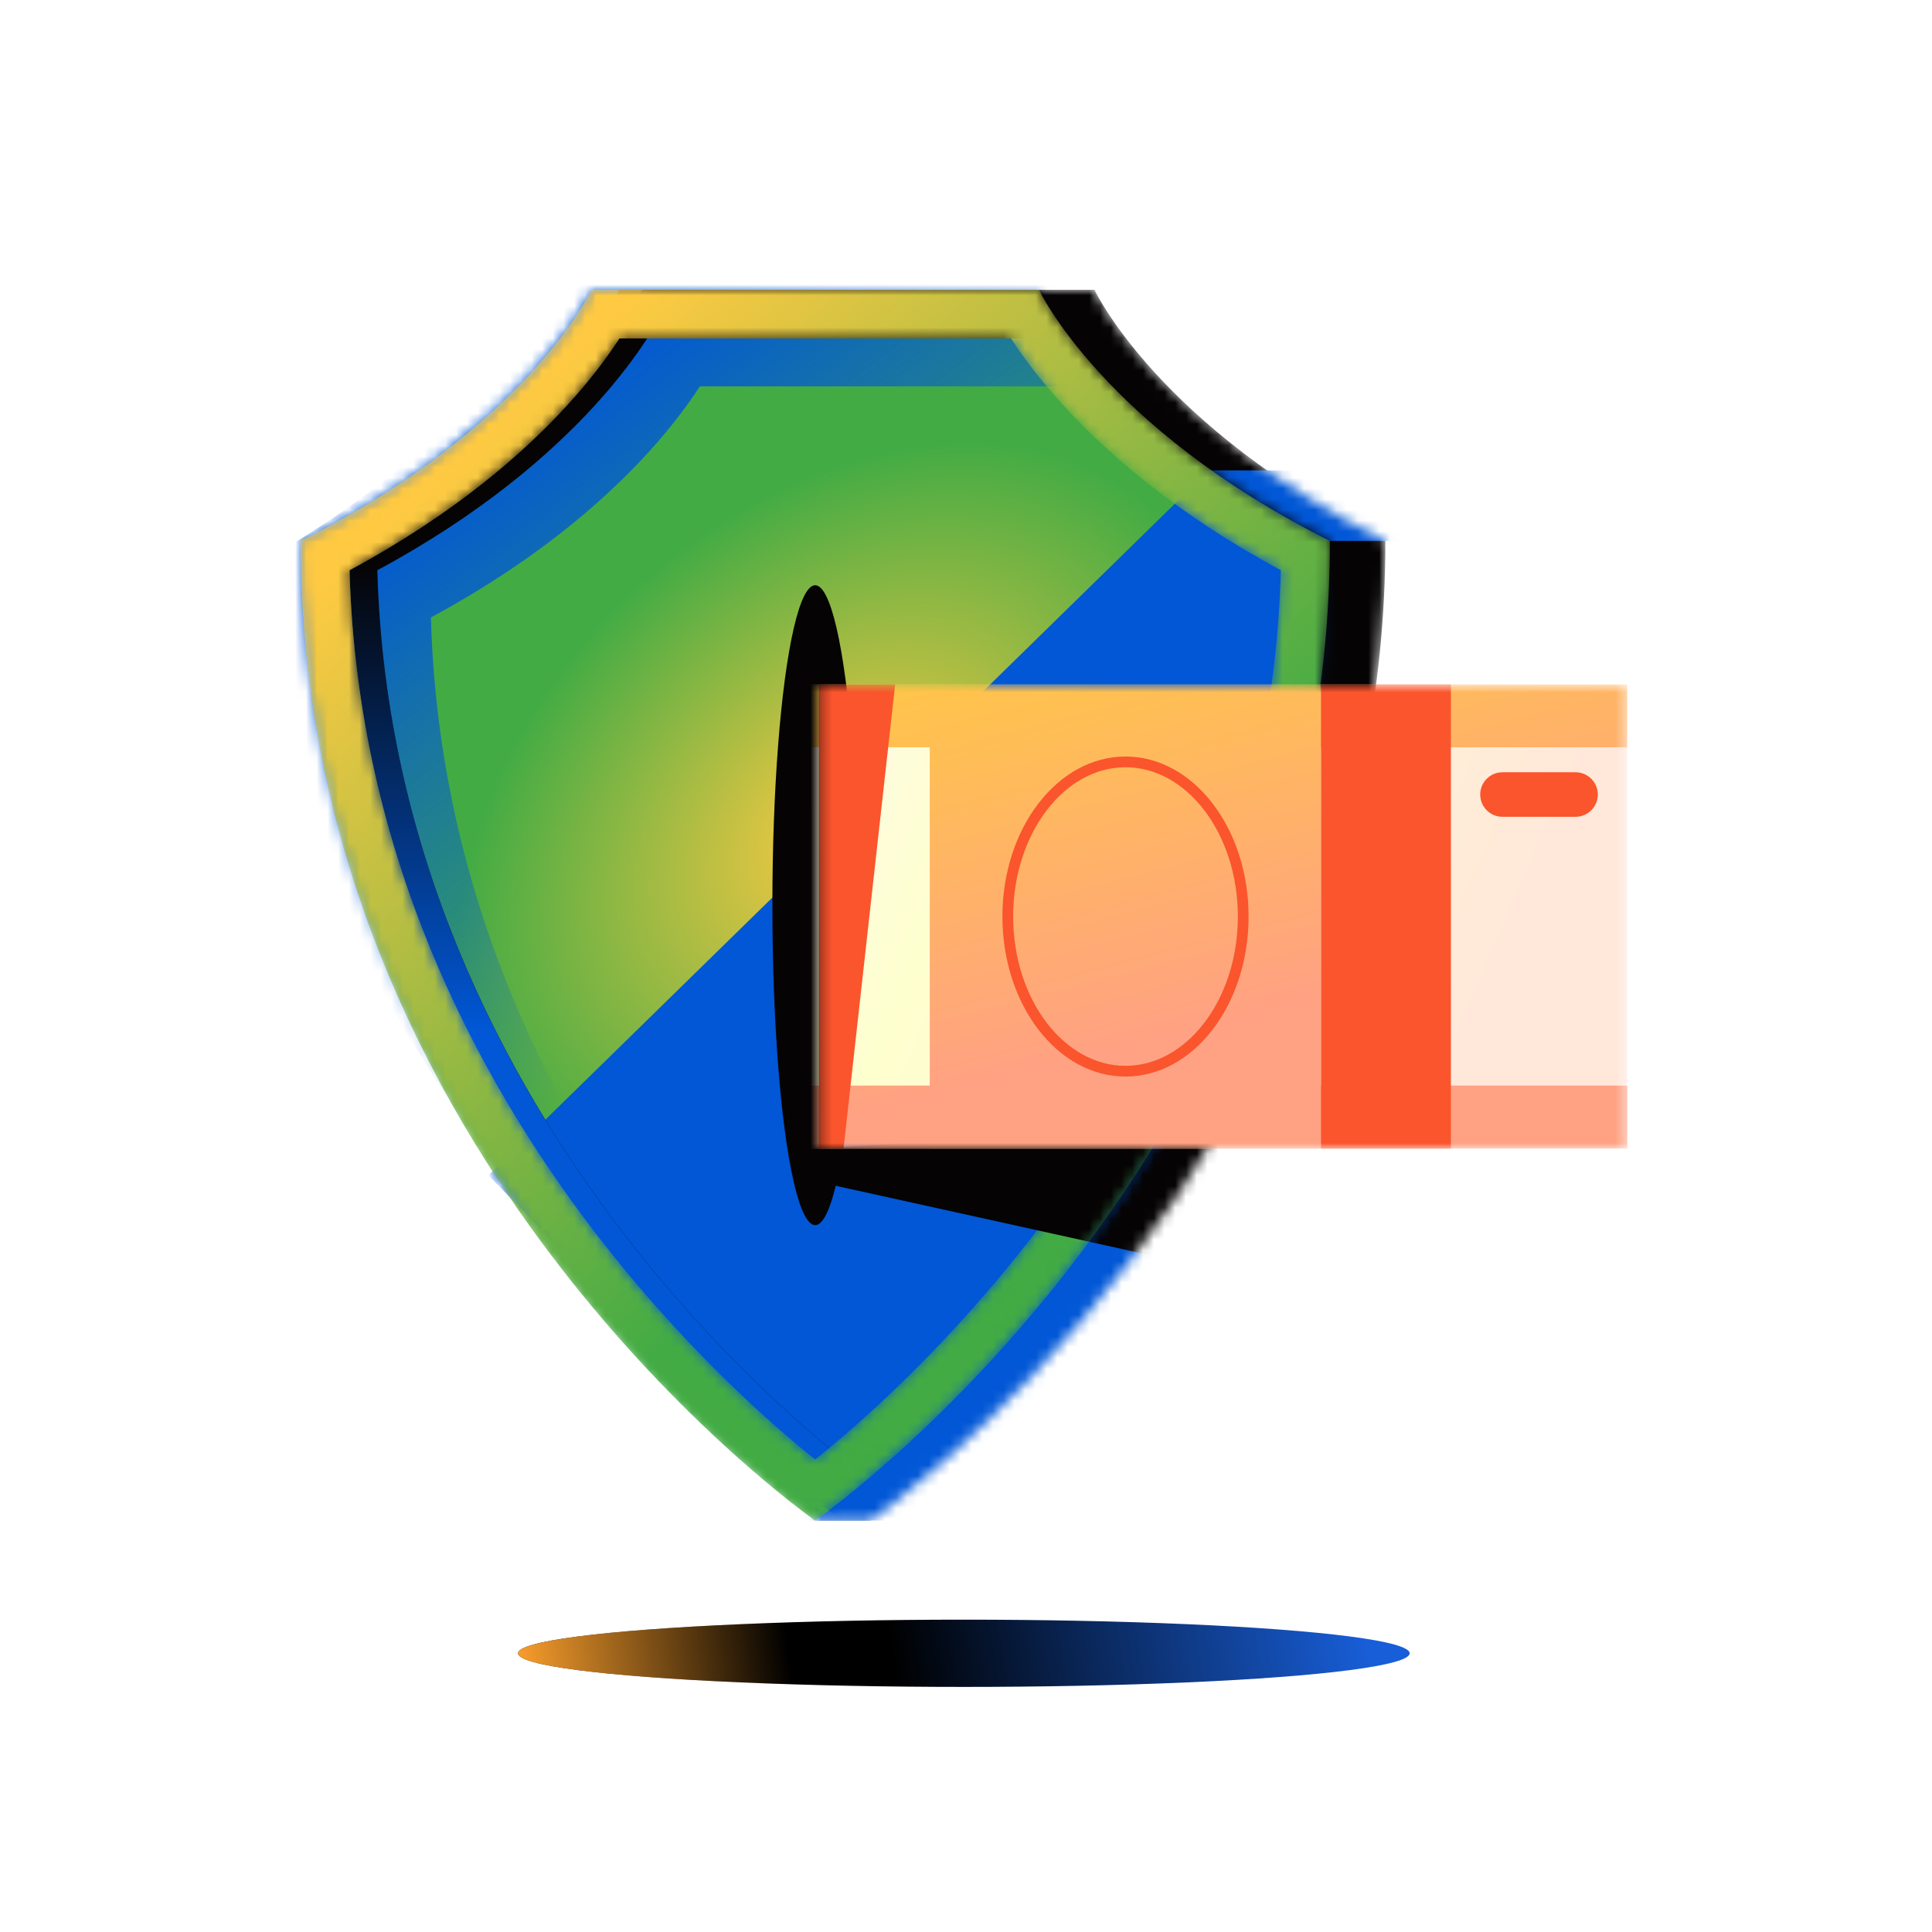 <svg width="180" height="180" viewBox="0 0 180 180" fill="none" xmlns="http://www.w3.org/2000/svg">
<ellipse cx="41.534" cy="3.133" rx="41.534" ry="3.133" transform="matrix(1 0 0 -1 48.268 157.166)" fill="url(#paint0_linear_27293_134324)"/>
<ellipse cx="41.534" cy="3.133" rx="41.534" ry="3.133" transform="matrix(1 0 0 -1 48.268 157.166)" fill="url(#paint1_linear_27293_134324)"/>
<mask id="mask0_27293_134324" style="mask-type:alpha" maskUnits="userSpaceOnUse" x="32" y="27" width="98" height="115">
<path d="M32.68 50.396C53.82 39.792 59.784 27 59.784 27H101.97C101.97 27 107.934 39.792 129.074 50.396C129.074 108.13 81.42 141.467 81.124 141.664H75.95V137.995C63.887 127.861 32.68 97.117 32.68 50.396Z" fill="white"/>
</mask>
<g mask="url(#mask0_27293_134324)">
<path d="M32.68 50.396C53.82 39.792 59.784 27 59.784 27H101.97C101.97 27 107.934 39.792 129.074 50.396C129.074 108.13 81.42 141.467 81.124 141.664H75.95V137.995C63.887 127.861 32.68 97.117 32.68 50.396Z" fill="#050304"/>
<path d="M32.68 50.396C53.82 39.792 59.784 27 59.784 27H101.97C101.97 27 107.934 39.792 129.074 50.396C129.074 108.13 81.42 141.467 81.124 141.664H75.95V137.995C63.887 127.861 32.68 97.117 32.68 50.396Z" fill="url(#paint2_linear_27293_134324)"/>
<rect x="70.625" y="99.314" width="59.927" height="42.348" fill="#0157D6"/>
<g filter="url(#filter0_f_27293_134324)">
<path d="M76.295 110.132V106.952L117.301 104.67L109.815 117.531L76.295 110.132Z" fill="#050304"/>
</g>
<rect x="108.238" y="43.826" width="23.971" height="6.566" fill="#0157D6"/>
</g>
<mask id="mask1_27293_134324" style="mask-type:alpha" maskUnits="userSpaceOnUse" x="28" y="27" width="96" height="115">
<path d="M55.104 27C55.104 27 49.141 39.79 28 50.398C28 108.139 75.667 141.476 75.949 141.662V141.663L75.95 141.662L75.951 141.663L75.951 141.662C76.247 141.467 123.901 108.13 123.901 50.398C102.76 39.79 96.796 27 96.796 27H55.104Z" fill="white"/>
</mask>
<g mask="url(#mask1_27293_134324)">
<path d="M55.104 27C55.104 27 49.141 39.79 28 50.398C28 108.139 75.667 141.476 75.949 141.662V141.663L75.95 141.662L75.951 141.663L75.951 141.662C76.247 141.467 123.901 108.13 123.901 50.398C102.76 39.79 96.796 27 96.796 27H55.104Z" fill="#42AB44"/>
<path d="M55.104 27C55.104 27 49.141 39.79 28 50.398C28 108.139 75.667 141.476 75.949 141.662V141.663L75.95 141.662L75.951 141.663L75.951 141.662C76.247 141.467 123.901 108.13 123.901 50.398C102.76 39.79 96.796 27 96.796 27H55.104Z" fill="url(#paint3_radial_27293_134324)"/>
<path d="M45.51 109.505L112.454 44L130.001 58.705L108.68 116.348L76.042 140.827L45.51 109.505Z" fill="#0157D6"/>
<ellipse cx="75.949" cy="84.335" rx="3.988" ry="29.81" fill="#050304"/>
<g filter="url(#filter1_f_27293_134324)">
<path d="M78.141 135.59C73.917 131.733 68.441 126.176 62.965 119.041C51.829 104.528 40.864 83.718 40.148 57.522C49.777 52.334 56.209 46.739 60.336 42.223C62.571 39.777 64.121 37.657 65.133 36.105L65.203 35.997H101.566L101.636 36.105H101.914C101.482 34.837 101.048 32.979 100.575 30.954C99.687 27.156 98.662 22.772 97.259 20.602L59.883 23.041C54.994 24.923 51.293 29.02 45.94 34.944C45.174 35.791 44.374 36.676 43.532 37.598C39.405 42.114 32.973 47.709 23.344 52.897C24.06 79.093 41.266 102.5 52.403 117.013C60.011 126.927 71.665 135.437 78.141 135.59Z" fill="url(#paint4_linear_27293_134324)"/>
</g>
<path fill-rule="evenodd" clip-rule="evenodd" d="M82.327 138.735C93.655 129.434 126.491 98.321 126.491 50.398C105.35 39.79 99.386 27 99.386 27H57.694C57.694 27 51.73 39.79 30.59 50.398C30.59 98.321 63.426 129.434 74.753 138.735C77.061 140.63 78.476 141.62 78.538 141.661C78.538 141.661 78.538 141.661 78.538 141.661C78.538 141.661 78.539 141.662 78.539 141.662V141.663L78.54 141.662L78.54 141.663L78.54 141.662C78.541 141.662 78.541 141.662 78.541 141.661C78.605 141.619 80.02 140.629 82.327 138.735ZM78.54 135.976C82.542 132.774 90.788 125.596 99.034 114.85C110.207 100.287 121.206 79.408 121.925 53.127C112.263 47.922 105.809 42.307 101.668 37.776C99.425 35.322 97.869 33.195 96.854 31.637C96.83 31.601 96.807 31.564 96.784 31.529H60.296C60.273 31.564 60.249 31.6 60.226 31.637C59.211 33.195 57.655 35.322 55.413 37.776C51.272 42.307 44.818 47.922 35.156 53.127C35.874 79.412 46.876 100.294 58.051 114.856C66.295 125.599 74.539 132.775 78.54 135.976Z" fill="#050304"/>
<path fill-rule="evenodd" clip-rule="evenodd" d="M82.327 138.735C93.655 129.434 126.491 98.321 126.491 50.398C105.35 39.79 99.386 27 99.386 27H57.694C57.694 27 51.73 39.79 30.59 50.398C30.59 98.321 63.426 129.434 74.753 138.735C77.061 140.63 78.476 141.62 78.538 141.661C78.538 141.661 78.538 141.661 78.538 141.661C78.538 141.661 78.539 141.662 78.539 141.662V141.663L78.54 141.662L78.54 141.663L78.54 141.662C78.541 141.662 78.541 141.662 78.541 141.661C78.605 141.619 80.02 140.629 82.327 138.735ZM78.54 135.976C82.542 132.774 90.788 125.596 99.034 114.85C110.207 100.287 121.206 79.408 121.925 53.127C112.263 47.922 105.809 42.307 101.668 37.776C99.425 35.322 97.869 33.195 96.854 31.637C96.83 31.601 96.807 31.564 96.784 31.529H60.296C60.273 31.564 60.249 31.6 60.226 31.637C59.211 33.195 57.655 35.322 55.413 37.776C51.272 42.307 44.818 47.922 35.156 53.127C35.874 79.412 46.876 100.294 58.051 114.856C66.295 125.599 74.539 132.775 78.54 135.976Z" fill="url(#paint5_linear_27293_134324)"/>
</g>
<mask id="mask2_27293_134324" style="mask-type:alpha" maskUnits="userSpaceOnUse" x="28" y="27" width="96" height="115">
<path fill-rule="evenodd" clip-rule="evenodd" d="M79.737 138.735C91.065 129.434 123.901 98.321 123.901 50.398C102.76 39.79 96.796 27 96.796 27H55.104C55.104 27 49.141 39.79 28 50.398C28 98.321 60.836 129.434 72.163 138.735C74.471 140.63 75.886 141.62 75.948 141.661C75.948 141.661 75.948 141.661 75.948 141.661C75.948 141.661 75.949 141.662 75.949 141.662V141.663L75.95 141.662L75.951 141.663L75.951 141.662C75.951 141.662 75.951 141.662 75.951 141.661C76.015 141.619 77.43 140.629 79.737 138.735ZM75.95 135.976C79.952 132.774 88.198 125.596 96.444 114.85C107.617 100.287 118.617 79.408 119.335 53.127C109.673 47.922 103.219 42.307 99.078 37.776C96.835 35.322 95.279 33.195 94.264 31.637C94.24 31.601 94.217 31.564 94.194 31.529H57.706C57.683 31.564 57.66 31.6 57.636 31.637C56.621 33.195 55.066 35.322 52.823 37.776C48.682 42.307 42.228 47.922 32.566 53.127C33.285 79.412 44.286 100.294 55.461 114.856C63.705 125.599 71.949 132.775 75.95 135.976Z" fill="white"/>
</mask>
<g mask="url(#mask2_27293_134324)">
<path fill-rule="evenodd" clip-rule="evenodd" d="M79.737 138.735C91.065 129.434 123.901 98.321 123.901 50.398C102.76 39.79 96.796 27 96.796 27H55.104C55.104 27 49.141 39.79 28 50.398C28 98.321 60.836 129.434 72.163 138.735C74.471 140.63 75.886 141.62 75.948 141.661L75.949 141.662V141.663L75.95 141.662L75.951 141.663L75.951 141.662L75.951 141.661C76.015 141.619 77.43 140.629 79.737 138.735ZM75.95 135.976C79.952 132.774 88.198 125.596 96.444 114.85C107.617 100.287 118.616 79.408 119.335 53.127C109.673 47.922 103.219 42.307 99.078 37.776C96.835 35.322 95.279 33.195 94.264 31.637C94.24 31.601 94.217 31.564 94.194 31.529H57.706C57.683 31.564 57.66 31.6 57.636 31.637C56.621 33.195 55.066 35.322 52.823 37.776C48.682 42.307 42.228 47.922 32.566 53.127C33.285 79.412 44.286 100.294 55.461 114.856C63.705 125.599 71.949 132.775 75.95 135.976Z" fill="#42AB44"/>
<path fill-rule="evenodd" clip-rule="evenodd" d="M79.737 138.735C91.065 129.434 123.901 98.321 123.901 50.398C102.76 39.79 96.796 27 96.796 27H55.104C55.104 27 49.141 39.79 28 50.398C28 98.321 60.836 129.434 72.163 138.735C74.471 140.63 75.886 141.62 75.948 141.661L75.949 141.662V141.663L75.95 141.662L75.951 141.663L75.951 141.662L75.951 141.661C76.015 141.619 77.43 140.629 79.737 138.735ZM75.95 135.976C79.952 132.774 88.198 125.596 96.444 114.85C107.617 100.287 118.616 79.408 119.335 53.127C109.673 47.922 103.219 42.307 99.078 37.776C96.835 35.322 95.279 33.195 94.264 31.637C94.24 31.601 94.217 31.564 94.194 31.529H57.706C57.683 31.564 57.66 31.6 57.636 31.637C56.621 33.195 55.066 35.322 52.823 37.776C48.682 42.307 42.228 47.922 32.566 53.127C33.285 79.412 44.286 100.294 55.461 114.856C63.705 125.599 71.949 132.775 75.95 135.976Z" fill="url(#paint6_linear_27293_134324)"/>
</g>
<mask id="mask3_27293_134324" style="mask-type:alpha" maskUnits="userSpaceOnUse" x="28" y="27" width="96" height="115">
<path fill-rule="evenodd" clip-rule="evenodd" d="M79.737 138.735C91.065 129.434 123.901 98.321 123.901 50.398C102.76 39.79 96.796 27 96.796 27H55.104C55.104 27 49.141 39.79 28 50.398C28 98.321 60.836 129.434 72.163 138.735C74.471 140.63 75.886 141.62 75.948 141.661L75.951 141.663C76.014 141.62 77.43 140.629 79.737 138.735Z" fill="white"/>
</mask>
<g mask="url(#mask3_27293_134324)">
<g filter="url(#filter2_f_27293_134324)">
<path d="M76.297 110.132V106.952L117.303 104.67L109.817 117.531L76.297 110.132Z" fill="#050304"/>
</g>
</g>
<mask id="mask4_27293_134324" style="mask-type:alpha" maskUnits="userSpaceOnUse" x="76" y="63" width="76" height="45">
<path d="M151.603 63.772H76.297V107.024H151.603V63.772Z" fill="white"/>
</mask>
<g mask="url(#mask4_27293_134324)">
<path d="M151.602 63.772H64.168V107.024H151.602V63.772Z" fill="url(#paint7_linear_27293_134324)"/>
<path fill-rule="evenodd" clip-rule="evenodd" d="M151.602 63.766H123.057H86.623H64.168V69.625H86.623V101.141H64.187V107H86.623V107.018H123.057V107H151.621V101.141H123.057V69.625H151.602V63.766Z" fill="url(#paint8_linear_27293_134324)"/>
<mask id="mask5_27293_134324" style="mask-type:alpha" maskUnits="userSpaceOnUse" x="86" y="63" width="38" height="45">
<path d="M123.077 63.766H86.643V107.018H123.077V63.766Z" fill="white"/>
</mask>
<g mask="url(#mask5_27293_134324)">
<path d="M115.828 85.392C115.828 89.408 114.575 93.026 112.573 95.629C110.571 98.231 107.84 99.8 104.86 99.8C101.881 99.8 99.15 98.231 97.148 95.629C95.145 93.026 93.893 89.408 93.893 85.392C93.893 81.376 95.145 77.759 97.148 75.156C99.15 72.553 101.881 70.984 104.86 70.984C107.84 70.984 110.571 72.553 112.573 75.156C114.575 77.759 115.828 81.376 115.828 85.392Z" stroke="#FA552D"/>
</g>
<path d="M135.177 63.766H123.076V107.018H135.177V63.766Z" fill="#FA552D"/>
<path d="M146.788 76.1H139.983C138.838 76.1 137.908 75.17 137.908 74.024C137.908 72.879 138.838 71.949 139.983 71.949H146.788C147.934 71.949 148.864 72.879 148.864 74.024C148.864 75.17 147.934 76.1 146.788 76.1Z" fill="#FA552D"/>
<path d="M83.401 63.762H76.297V107.014H78.59L83.401 63.762Z" fill="#FA552D"/>
</g>
<defs>
<filter id="filter0_f_27293_134324" x="73.295" y="101.67" width="47.006" height="18.861" filterUnits="userSpaceOnUse" color-interpolation-filters="sRGB">
<feFlood flood-opacity="0" result="BackgroundImageFix"/>
<feBlend mode="normal" in="SourceGraphic" in2="BackgroundImageFix" result="shape"/>
<feGaussianBlur stdDeviation="1.5" result="effect1_foregroundBlur_27293_134324"/>
</filter>
<filter id="filter1_f_27293_134324" x="19.344" y="16.602" width="86.57" height="122.988" filterUnits="userSpaceOnUse" color-interpolation-filters="sRGB">
<feFlood flood-opacity="0" result="BackgroundImageFix"/>
<feBlend mode="normal" in="SourceGraphic" in2="BackgroundImageFix" result="shape"/>
<feGaussianBlur stdDeviation="2" result="effect1_foregroundBlur_27293_134324"/>
</filter>
<filter id="filter2_f_27293_134324" x="73.297" y="101.67" width="47.006" height="18.861" filterUnits="userSpaceOnUse" color-interpolation-filters="sRGB">
<feFlood flood-opacity="0" result="BackgroundImageFix"/>
<feBlend mode="normal" in="SourceGraphic" in2="BackgroundImageFix" result="shape"/>
<feGaussianBlur stdDeviation="1.5" result="effect1_foregroundBlur_27293_134324"/>
</filter>
<linearGradient id="paint0_linear_27293_134324" x1="35.721" y1="-2.336" x2="79.007" y2="5.153" gradientUnits="userSpaceOnUse">
<stop/>
<stop offset="1" stop-color="#185ED8"/>
</linearGradient>
<linearGradient id="paint1_linear_27293_134324" x1="2.01587e-06" y1="-1.904" x2="25.462" y2="1.223" gradientUnits="userSpaceOnUse">
<stop stop-color="#FEA12D"/>
<stop offset="1" stop-color="#FEA12D" stop-opacity="0"/>
</linearGradient>
<linearGradient id="paint2_linear_27293_134324" x1="106.054" y1="141.667" x2="106.054" y2="65.72" gradientUnits="userSpaceOnUse">
<stop stop-color="#0157D6"/>
<stop offset="1" stop-color="#0157D6" stop-opacity="0"/>
</linearGradient>
<radialGradient id="paint3_radial_27293_134324" cx="0" cy="0" r="1" gradientUnits="userSpaceOnUse" gradientTransform="translate(78.859 76.985) rotate(136.071) scale(41.622 29.751)">
<stop stop-color="#FFCA42"/>
<stop offset="1" stop-color="#FFCA42" stop-opacity="0"/>
</radialGradient>
<linearGradient id="paint4_linear_27293_134324" x1="42.737" y1="42.426" x2="75.446" y2="85.199" gradientUnits="userSpaceOnUse">
<stop stop-color="#0157D6"/>
<stop offset="1" stop-color="#0157D6" stop-opacity="0"/>
</linearGradient>
<linearGradient id="paint5_linear_27293_134324" x1="56.216" y1="96.119" x2="56.216" y2="52.229" gradientUnits="userSpaceOnUse">
<stop stop-color="#0157D6"/>
<stop offset="1" stop-color="#0157D6" stop-opacity="0"/>
</linearGradient>
<linearGradient id="paint6_linear_27293_134324" x1="43.943" y1="41.134" x2="94.413" y2="95.487" gradientUnits="userSpaceOnUse">
<stop stop-color="#FFCA42"/>
<stop offset="1" stop-color="#FFCA42" stop-opacity="0"/>
</linearGradient>
<linearGradient id="paint7_linear_27293_134324" x1="64.168" y1="69.103" x2="137.243" y2="100.733" gradientUnits="userSpaceOnUse">
<stop stop-color="#FFF7F4"/>
<stop offset="0.342" stop-color="#FEFFCF"/>
<stop offset="1" stop-color="#FFE7DA"/>
<stop offset="1" stop-color="#FFE7DA"/>
</linearGradient>
<linearGradient id="paint8_linear_27293_134324" x1="89.37" y1="56.791" x2="100.281" y2="98.843" gradientUnits="userSpaceOnUse">
<stop stop-color="#FFCA42"/>
<stop offset="1" stop-color="#FFA183"/>
</linearGradient>
</defs>
</svg>
